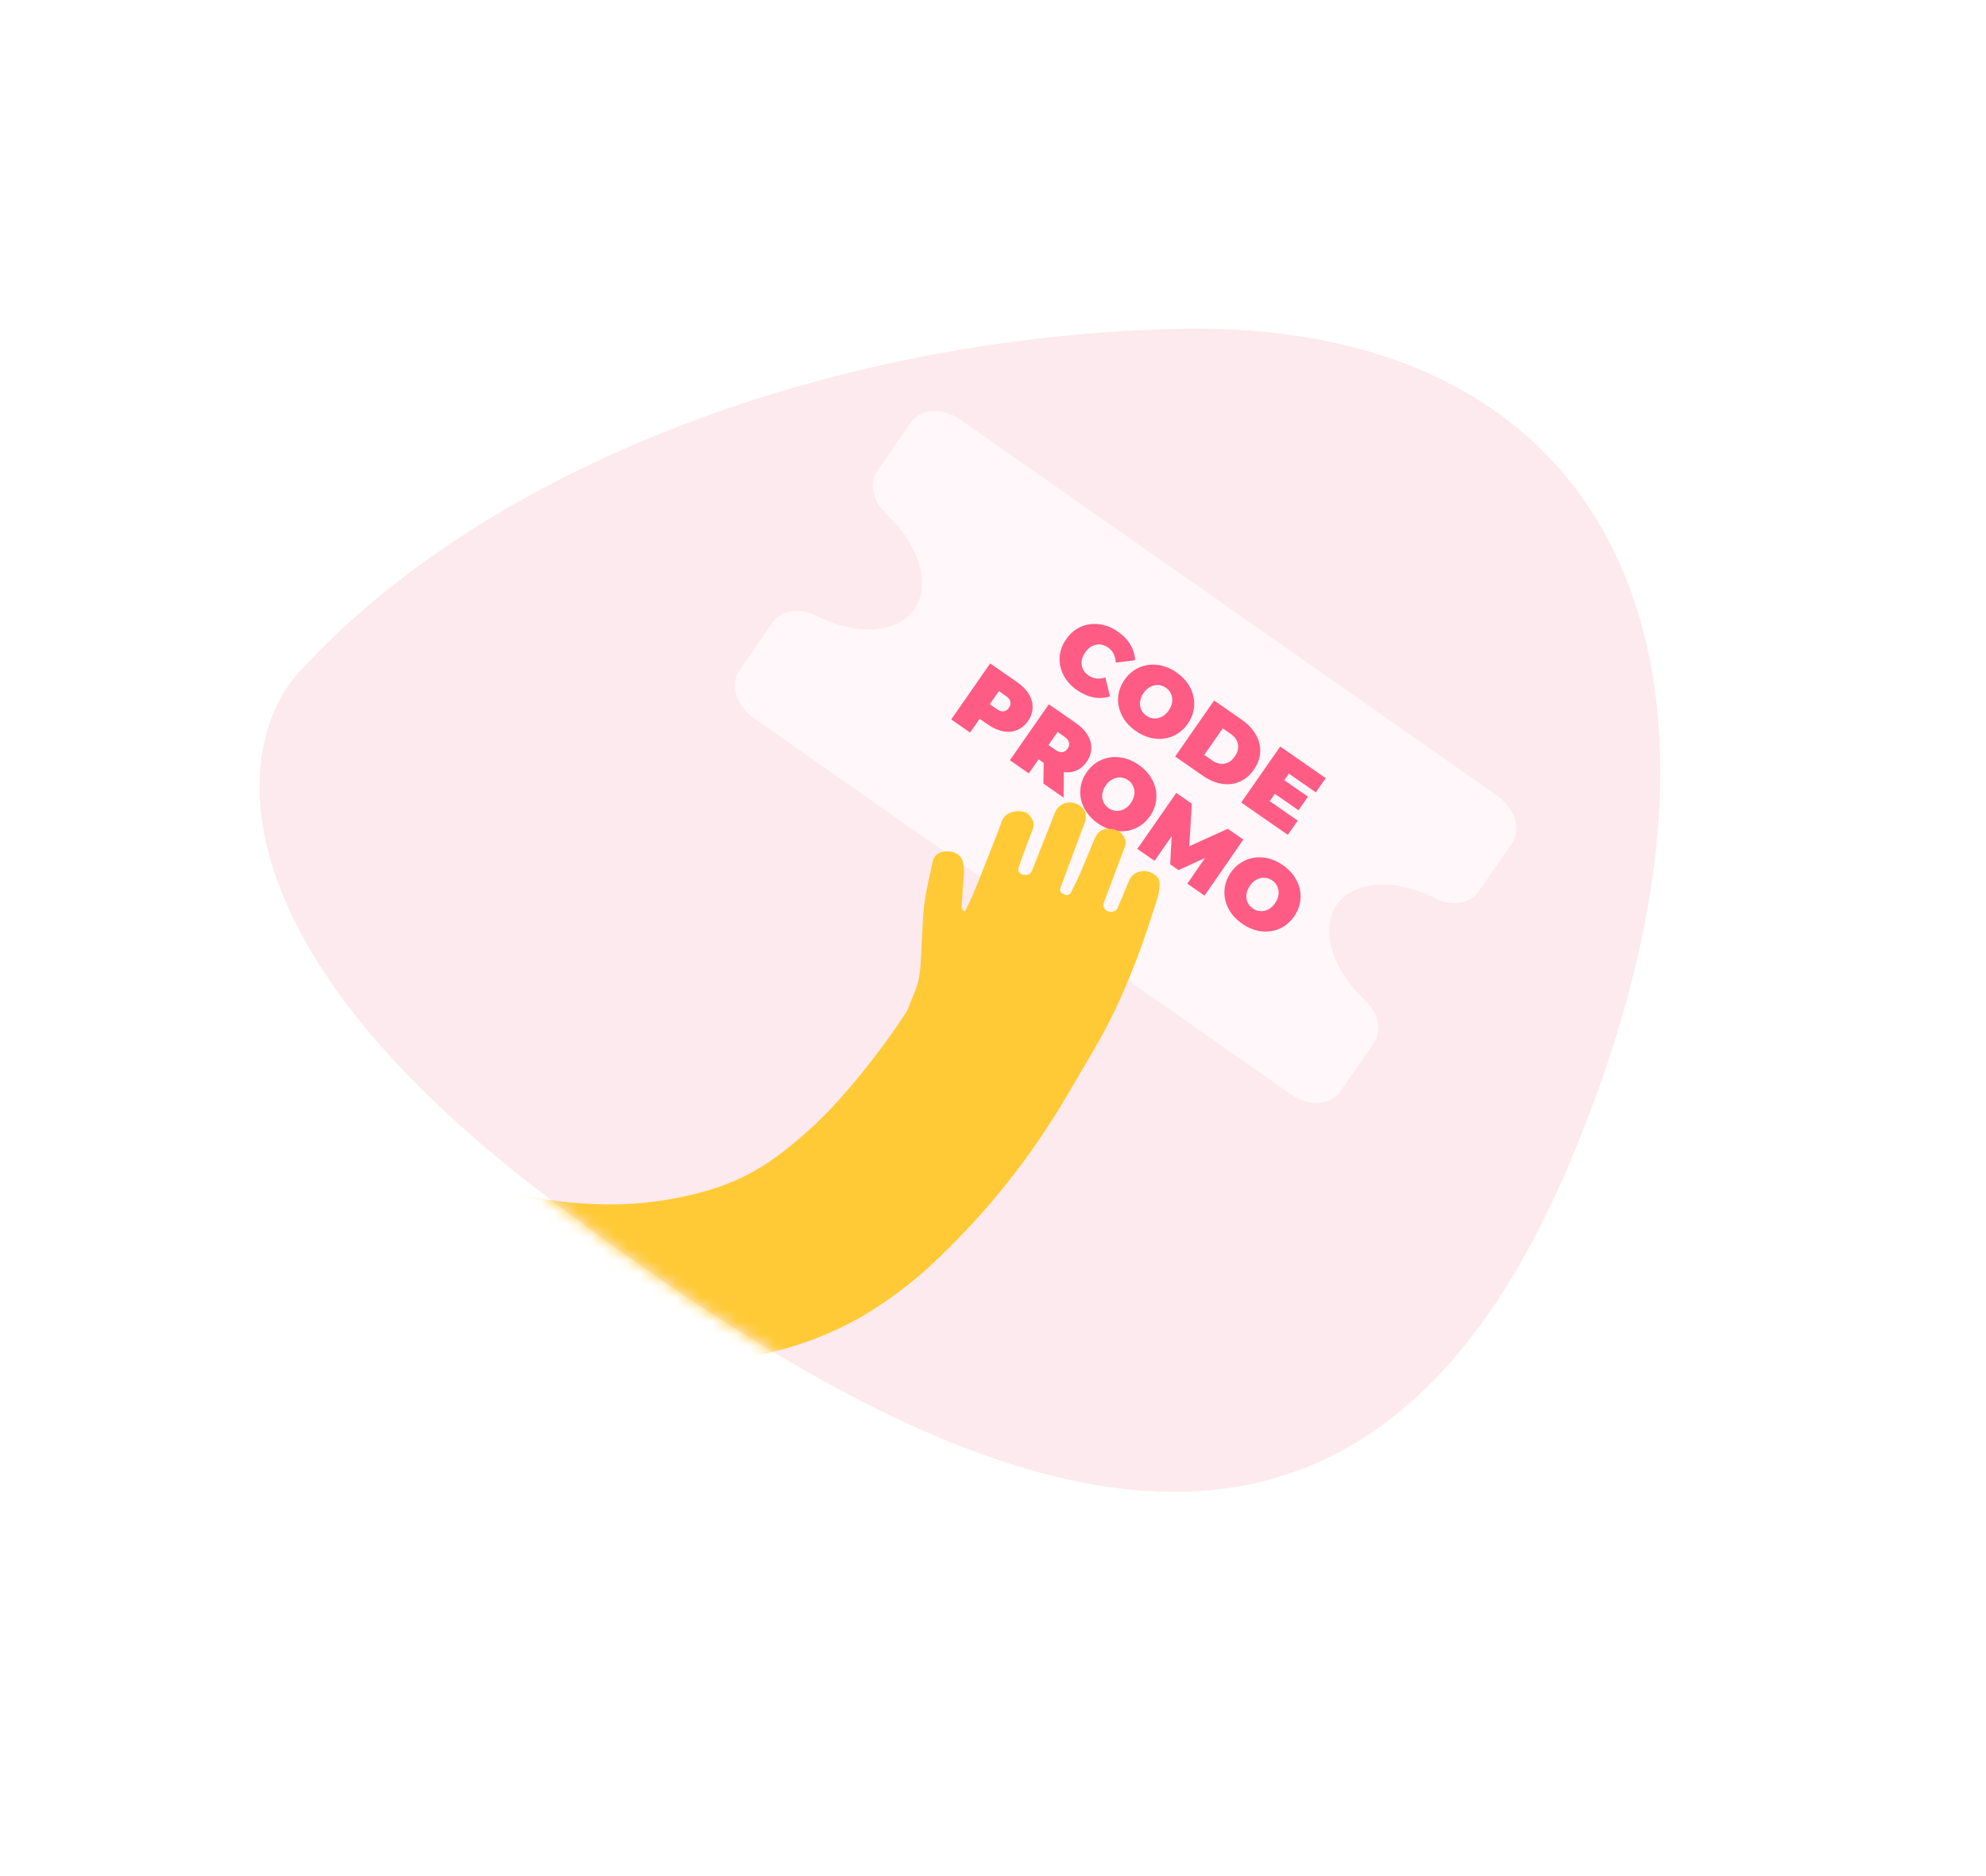 <svg width="163" height="154" viewBox="0 0 163 154" fill="none" xmlns="http://www.w3.org/2000/svg">
<path d="M44.809 98.187C16.726 76.901 19.542 60.711 24.461 55.276C39.281 38.902 66.947 27.814 96.245 27.003C132.867 25.988 146.095 55.119 128.634 95.925C111.173 136.731 79.912 124.795 44.809 98.187Z" fill="#FCEAEE"/>
<g filter="url(#filter0_d_580_4621)">
<path d="M64.233 51.658C64.435 51.365 64.778 51.184 65.202 51.145C65.626 51.105 66.106 51.211 66.56 51.443C68.379 52.369 70.3 52.789 71.997 52.631C73.693 52.473 75.062 51.746 75.872 50.575C76.682 49.403 76.882 47.858 76.44 46.202C75.997 44.545 74.939 42.877 73.444 41.482C73.07 41.134 72.805 40.717 72.694 40.303C72.584 39.889 72.634 39.503 72.836 39.211L75.559 35.27C75.792 34.934 76.208 34.746 76.717 34.748C77.226 34.751 77.785 34.944 78.271 35.285L122.297 66.128C122.783 66.469 123.157 66.929 123.336 67.409C123.516 67.888 123.486 68.346 123.253 68.683L120.53 72.623C120.328 72.916 119.986 73.097 119.561 73.137C119.137 73.176 118.658 73.071 118.203 72.839C116.384 71.912 114.463 71.493 112.766 71.651C111.07 71.809 109.701 72.535 108.891 73.707C108.081 74.878 107.881 76.423 108.323 78.08C108.766 79.737 109.824 81.404 111.319 82.8C111.693 83.148 111.958 83.564 112.069 83.978C112.179 84.392 112.129 84.778 111.927 85.071L109.204 89.011C108.971 89.348 108.555 89.536 108.046 89.533C107.537 89.53 106.978 89.337 106.492 88.996L62.467 58.154C61.98 57.813 61.606 57.352 61.427 56.873C61.247 56.394 61.277 55.935 61.51 55.598L64.233 51.658Z" fill="#FFF7F9" stroke="#FFF7F9" stroke-width="2" stroke-linecap="round" stroke-linejoin="round"/>
</g>
<path d="M88.396 56.654C87.91 56.315 87.543 55.91 87.293 55.438C87.047 54.961 86.938 54.463 86.968 53.944C87.005 53.424 87.185 52.932 87.508 52.468C87.831 52.004 88.228 51.666 88.7 51.456C89.179 51.243 89.683 51.172 90.213 51.242C90.746 51.307 91.255 51.509 91.741 51.847C92.188 52.157 92.531 52.513 92.772 52.915C93.012 53.316 93.143 53.745 93.163 54.201L91.577 54.393C91.542 53.836 91.332 53.424 90.947 53.156C90.623 52.93 90.29 52.854 89.946 52.927C89.606 52.996 89.314 53.205 89.07 53.556C88.827 53.906 88.73 54.255 88.781 54.602C88.835 54.945 89.024 55.229 89.348 55.454C89.733 55.722 90.193 55.776 90.727 55.615L91.098 57.169C90.663 57.308 90.216 57.335 89.756 57.249C89.296 57.163 88.843 56.964 88.396 56.654ZM93.219 60.01C92.725 59.665 92.352 59.253 92.101 58.773C91.85 58.294 91.74 57.794 91.769 57.276C91.802 56.752 91.978 56.261 92.298 55.801C92.618 55.342 93.016 55.008 93.492 54.8C93.971 54.587 94.479 54.516 95.016 54.584C95.553 54.652 96.07 54.859 96.564 55.203C97.059 55.547 97.432 55.959 97.683 56.439C97.933 56.919 98.042 57.42 98.01 57.944C97.98 58.462 97.805 58.951 97.486 59.411C97.166 59.871 96.766 60.207 96.287 60.419C95.811 60.627 95.304 60.697 94.767 60.629C94.23 60.56 93.714 60.354 93.219 60.01ZM94.092 58.755C94.285 58.889 94.49 58.964 94.707 58.978C94.931 58.992 95.149 58.945 95.36 58.838C95.574 58.727 95.761 58.556 95.923 58.324C96.084 58.092 96.178 57.858 96.205 57.623C96.235 57.384 96.203 57.164 96.11 56.962C96.023 56.76 95.884 56.591 95.691 56.457C95.499 56.323 95.29 56.249 95.066 56.236C94.848 56.221 94.633 56.27 94.419 56.381C94.208 56.487 94.022 56.657 93.861 56.889C93.699 57.121 93.604 57.356 93.574 57.596C93.547 57.83 93.577 58.049 93.663 58.252C93.756 58.454 93.9 58.621 94.092 58.755ZM99.647 57.504L101.913 59.081C102.425 59.437 102.811 59.845 103.069 60.304C103.335 60.762 103.455 61.239 103.429 61.734C103.407 62.232 103.233 62.715 102.908 63.184C102.582 63.652 102.189 63.983 101.729 64.177C101.274 64.373 100.784 64.429 100.259 64.343C99.742 64.255 99.227 64.034 98.714 63.677L96.449 62.101L99.647 57.504ZM99.49 62.423C99.822 62.655 100.153 62.745 100.481 62.694C100.816 62.641 101.104 62.442 101.345 62.096C101.585 61.75 101.67 61.413 101.6 61.085C101.537 60.755 101.339 60.475 101.007 60.243L100.356 59.791L98.839 61.971L99.49 62.423ZM106.509 67.366L105.696 68.535L101.874 65.876L105.073 61.279L108.809 63.879L107.996 65.048L105.783 63.508L105.408 64.046L107.352 65.399L106.575 66.515L104.631 65.163L104.211 65.767L106.509 67.366ZM83.481 56.001C83.906 56.297 84.227 56.624 84.445 56.984C84.662 57.343 84.765 57.714 84.753 58.095C84.741 58.477 84.613 58.842 84.37 59.193C84.126 59.543 83.827 59.79 83.474 59.934C83.12 60.078 82.737 60.11 82.325 60.031C81.912 59.951 81.493 59.764 81.069 59.469L80.405 59.007L79.619 60.137L78.07 59.058L81.268 54.462L83.481 56.001ZM81.802 58.205C82.012 58.351 82.201 58.415 82.37 58.396C82.543 58.373 82.688 58.276 82.807 58.105C82.925 57.934 82.964 57.767 82.923 57.601C82.885 57.432 82.761 57.274 82.551 57.128L81.986 56.735L81.237 57.812L81.802 58.205ZM85.66 62.624L85.24 62.332L84.435 63.488L82.886 62.409L86.084 57.813L88.297 59.352C88.722 59.648 89.043 59.975 89.261 60.335C89.478 60.694 89.581 61.065 89.569 61.446C89.557 61.828 89.429 62.194 89.186 62.544C88.957 62.872 88.683 63.107 88.364 63.249C88.044 63.39 87.694 63.436 87.314 63.385L87.292 65.475L85.637 64.324L85.66 62.624ZM87.623 61.456C87.742 61.285 87.78 61.118 87.739 60.953C87.701 60.783 87.577 60.625 87.367 60.479L86.802 60.086L86.053 61.163L86.618 61.556C86.828 61.702 87.017 61.766 87.186 61.747C87.359 61.724 87.504 61.627 87.623 61.456ZM90.115 67.596C89.621 67.252 89.248 66.84 88.997 66.36C88.746 65.88 88.636 65.38 88.665 64.862C88.698 64.339 88.874 63.847 89.194 63.388C89.514 62.928 89.912 62.594 90.388 62.386C90.867 62.174 91.375 62.102 91.912 62.17C92.45 62.239 92.966 62.445 93.46 62.789C93.955 63.133 94.328 63.545 94.579 64.025C94.829 64.505 94.939 65.007 94.906 65.53C94.876 66.049 94.702 66.538 94.382 66.997C94.062 67.457 93.662 67.793 93.183 68.005C92.707 68.213 92.201 68.283 91.663 68.215C91.126 68.147 90.61 67.94 90.115 67.596ZM90.988 66.342C91.181 66.476 91.386 66.55 91.603 66.565C91.828 66.578 92.045 66.531 92.256 66.425C92.47 66.314 92.657 66.142 92.819 65.91C92.98 65.678 93.075 65.445 93.101 65.21C93.131 64.971 93.099 64.75 93.006 64.549C92.919 64.346 92.78 64.177 92.588 64.043C92.395 63.909 92.186 63.836 91.962 63.822C91.744 63.808 91.529 63.856 91.315 63.967C91.104 64.074 90.918 64.243 90.757 64.475C90.596 64.707 90.5 64.943 90.47 65.182C90.443 65.416 90.473 65.635 90.559 65.838C90.653 66.04 90.796 66.208 90.988 66.342ZM97.449 72.543L98.894 70.439L96.726 71.426L96.043 70.95L96.164 68.647L94.757 70.669L93.345 69.687L96.543 65.09L97.817 65.977L97.61 69.468L100.772 68.033L102.046 68.919L98.861 73.525L97.449 72.543ZM101.947 75.829C101.452 75.484 101.08 75.072 100.829 74.593C100.578 74.113 100.467 73.613 100.497 73.095C100.53 72.572 100.706 72.08 101.026 71.62C101.346 71.161 101.743 70.827 102.22 70.619C102.699 70.406 103.207 70.335 103.744 70.403C104.281 70.471 104.797 70.678 105.292 71.022C105.787 71.366 106.159 71.778 106.41 72.258C106.661 72.738 106.77 73.24 106.737 73.763C106.708 74.281 106.533 74.77 106.213 75.23C105.894 75.69 105.494 76.026 105.015 76.238C104.539 76.446 104.032 76.516 103.495 76.448C102.958 76.379 102.442 76.173 101.947 75.829ZM102.82 74.574C103.013 74.709 103.217 74.783 103.435 74.797C103.659 74.811 103.877 74.764 104.088 74.657C104.301 74.546 104.489 74.375 104.65 74.143C104.812 73.911 104.906 73.677 104.933 73.443C104.963 73.204 104.931 72.983 104.837 72.781C104.751 72.579 104.612 72.41 104.419 72.276C104.227 72.142 104.018 72.068 103.793 72.055C103.576 72.04 103.361 72.089 103.147 72.2C102.936 72.306 102.75 72.476 102.589 72.708C102.427 72.94 102.331 73.175 102.301 73.415C102.275 73.649 102.304 73.868 102.391 74.071C102.484 74.273 102.627 74.44 102.82 74.574Z" fill="#FF5C85"/>
<mask id="mask0_580_4621" style="mask-type:alpha" maskUnits="userSpaceOnUse" x="21" y="26" width="116" height="97">
<path d="M44.809 98.187C16.726 76.901 19.542 60.711 24.46 55.277C39.28 38.902 66.947 27.814 96.245 27.002C132.867 25.988 146.095 55.118 128.634 95.924C111.173 136.73 79.912 124.795 44.809 98.187Z" fill="#D9D9D9"/>
</mask>
<g mask="url(#mask0_580_4621)">
<path d="M95.156 72.312C95.242 73.143 94.937 73.908 94.693 74.676C93.55 78.281 92.202 81.816 90.341 85.188C89.785 86.195 89.191 87.184 88.609 88.174C87.923 89.335 87.252 90.502 86.529 91.647C83.894 95.836 80.763 99.681 77.188 103.121C75.437 104.839 73.492 106.367 71.379 107.686C70.007 108.529 68.549 109.252 67.017 109.848C65.412 110.468 63.739 110.956 62.012 111.308C60.896 111.536 59.771 111.731 58.617 111.847C56.571 112.079 54.486 112.162 52.378 112.095C48.486 111.955 44.555 111.408 40.654 110.461C37.18 109.646 33.733 108.597 30.341 107.323L30.048 107.204L36.054 95.81C36.1 95.828 36.135 95.838 36.167 95.854C40.784 97.947 45.658 98.972 50.801 98.863C52.072 98.832 53.325 98.717 54.553 98.518C55.739 98.327 56.901 98.069 58.036 97.746C60.127 97.14 62.048 96.198 63.727 94.955C65.647 93.54 67.399 91.938 68.962 90.169C70.951 87.936 72.768 85.562 74.403 83.059C74.446 82.984 74.482 82.905 74.51 82.822C74.706 82.338 74.894 81.85 75.098 81.369C75.499 80.413 75.548 79.401 75.603 78.388C75.666 77.256 75.704 76.12 75.785 74.988C75.875 73.764 76.151 72.556 76.41 71.368L76.559 70.676C76.677 70.168 77.163 69.86 77.827 69.89C78.491 69.92 78.911 70.259 79.043 70.791C79.123 71.251 79.134 71.709 79.075 72.151C79.029 72.903 78.97 73.655 78.927 74.406C78.919 74.446 78.921 74.488 78.931 74.53C78.941 74.573 78.959 74.614 78.985 74.651C79.011 74.689 79.043 74.722 79.081 74.75C79.118 74.777 79.16 74.798 79.204 74.811L79.309 74.604C79.999 73.229 80.51 71.796 81.079 70.378C81.473 69.392 81.866 68.404 82.227 67.407C82.494 66.677 83.381 66.458 84.158 66.672C84.198 66.683 84.237 66.703 84.272 66.728C84.751 67.119 84.958 67.567 84.759 68.093C84.619 68.466 84.46 68.832 84.323 69.207C84.074 69.882 83.826 70.555 83.594 71.231C83.479 71.57 83.779 71.85 84.217 71.827C84.307 71.824 84.391 71.802 84.464 71.762C84.537 71.721 84.596 71.664 84.638 71.593C84.698 71.48 84.751 71.363 84.796 71.241L86.588 66.705C86.7 66.401 86.922 66.158 87.218 66.013C88.076 65.592 88.963 66.213 89.087 66.767C89.143 67.053 89.115 67.336 89.006 67.584C88.372 69.268 87.744 70.952 87.123 72.636C87.082 72.743 87.047 72.853 87.013 72.959C86.952 73.154 87.078 73.333 87.336 73.425C87.442 73.477 87.558 73.49 87.661 73.463C87.763 73.435 87.845 73.369 87.888 73.278C88.15 72.764 88.417 72.25 88.645 71.724C89.015 70.867 89.355 70.002 89.713 69.144C89.795 68.941 89.89 68.744 89.997 68.555C90.099 68.378 90.252 68.237 90.441 68.147C90.63 68.056 90.848 68.018 91.075 68.037C91.573 68.056 91.966 68.253 92.216 68.633C92.308 68.779 92.364 68.938 92.379 69.098C92.395 69.258 92.369 69.412 92.304 69.549L90.668 73.903C90.633 73.996 90.599 74.092 90.574 74.188C90.553 74.248 90.547 74.314 90.557 74.382C90.568 74.449 90.593 74.516 90.633 74.576C90.672 74.637 90.725 74.691 90.785 74.734C90.846 74.776 90.915 74.806 90.985 74.822C91.137 74.867 91.294 74.863 91.428 74.811C91.562 74.759 91.666 74.661 91.723 74.534C91.962 73.996 92.186 73.453 92.413 72.912C92.506 72.693 92.585 72.467 92.686 72.251C92.774 72.041 92.919 71.865 93.108 71.736C93.297 71.607 93.524 71.53 93.769 71.512C93.988 71.489 94.219 71.525 94.438 71.617C94.656 71.708 94.853 71.851 95.008 72.031C95.032 72.061 95.058 72.091 95.085 72.119L95.156 72.312Z" fill="#FFCA35"/>
</g>
<defs>
<filter id="filter0_d_580_4621" x="55.314" y="28.745" width="74.135" height="66.791" filterUnits="userSpaceOnUse" color-interpolation-filters="sRGB">
<feFlood flood-opacity="0" result="BackgroundImageFix"/>
<feColorMatrix in="SourceAlpha" type="matrix" values="0 0 0 0 0 0 0 0 0 0 0 0 0 0 0 0 0 0 127 0" result="hardAlpha"/>
<feOffset/>
<feGaussianBlur stdDeviation="2.5"/>
<feComposite in2="hardAlpha" operator="out"/>
<feColorMatrix type="matrix" values="0 0 0 0 0 0 0 0 0 0 0 0 0 0 0 0 0 0 0.05 0"/>
<feBlend mode="normal" in2="BackgroundImageFix" result="effect1_dropShadow_580_4621"/>
<feBlend mode="normal" in="SourceGraphic" in2="effect1_dropShadow_580_4621" result="shape"/>
</filter>
</defs>
</svg>
